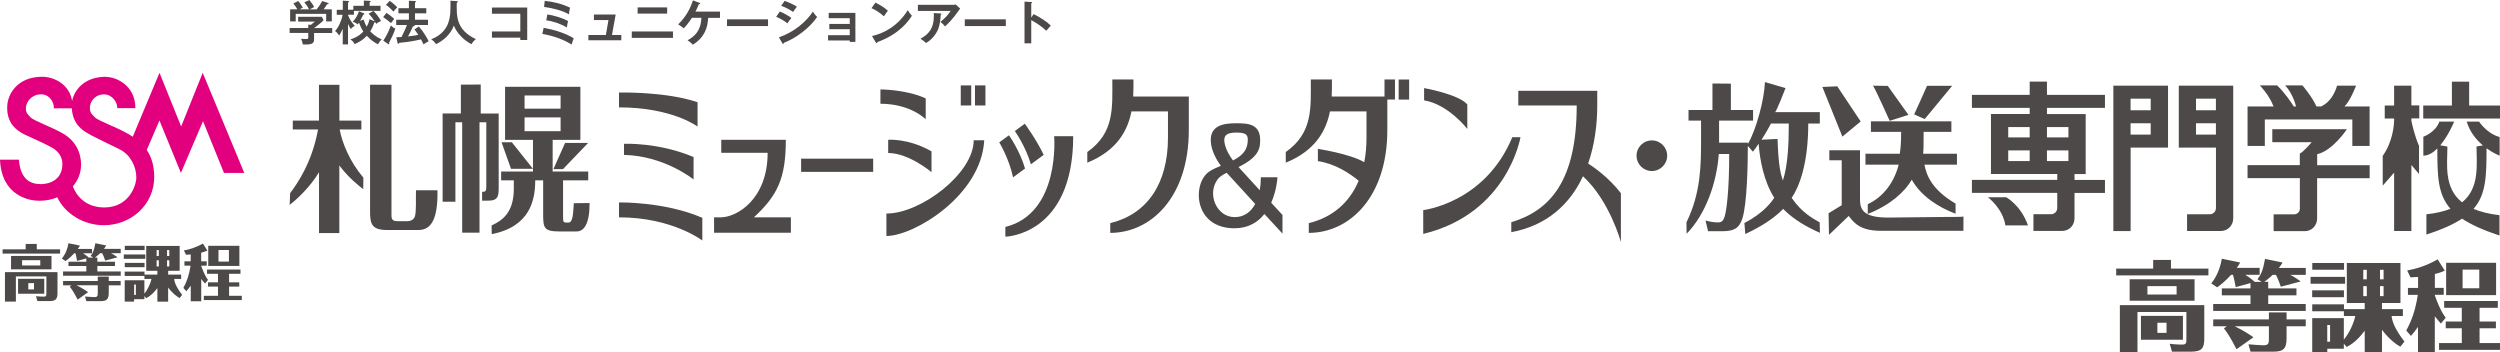 <?xml version="1.0" encoding="UTF-8"?><svg id="a" xmlns="http://www.w3.org/2000/svg" viewBox="0 0 434.45 61.24"><defs><style>.b{fill:#4c4948;}.b,.c{stroke-width:0px;}.c{fill:#e3007f;}</style></defs><path class="b" d="M107.57,35.18s7.91-.17,14.48,2.67v3.95s-5.2-4.03-14.48-4.03v-2.59ZM168.78,14.84h-1.82v3.49h1.82v-3.49ZM171.25,14.84h-1.82v3.49h1.82v-3.49ZM243.06,17.31h1.82v-3.49h-1.82v3.49ZM348.63,34.28h-3.17s2.58,1.91,3.04,4.89h3.92c-1.22-3.51-3.78-4.89-3.78-4.89M55.43,14.75v6.21h-4.55v1.54h4.39c-1.06,5.81-3.61,9.4-4.85,11.07l-.08,2.02c1.11-.81,3.55-3.06,5.1-5.66v10.57h3.53v-11.75c1.6,2.16,3.55,3.66,4.15,4.12l.03-1.99c-2.44-2.9-3.69-6.08-4.12-8.38h3.77v-1.54h-3.82v-6.22h-3.53ZM72.29,33.08c-.05,1.4.09,3.83-.21,4.57-.13.38-.54.79-1.33.79h-1.55c-.92,0-1.17-.22-1.17-1.04V14.73h-3.72v22.06c0,2.14.3,3.18,2.98,3.18h5.43c2.22,0,3.4-1.92,3.3-6.9h-3.75ZM86.66,32.44v-12.71h-3.12v-5.04l-3.45.02v5.01h-3.17v15.34h2.22v-13.81h1.18v19.18h3.01v-19.18h1.18v11.07c0,.81-.06,1.04-.73,1.01v1.54s1.09,0,1.09,0c1.79,0,1.79-.93,1.79-2.44M102.46,35.29c0,3.68-.99,4.93-2.26,4.93h-3.04c-2.66,0-2.77-.66-2.77-3.04v-5.84h-1.38c0,3.4-.86,8.03-7.56,9.35l-.02-1.51c1.58-.77,3.86-1.95,3.86-6.39v-1.45h-2.2v-1.53h5.53v-5.51h-4.85v-9.22h13.09v9.22h-4.82v5.51h6.18v1.53h-4.37v6.55c0,.79.14.79.89.79s.84-1.07.98-3.37l2.73-.03ZM91.16,18.89h6.26v-2.3h-6.26v2.3ZM91.16,22.8h6.26v-2.4h-6.26v2.4ZM96.17,29.39h1.67l4.36-4.55h-4l-2.03,4.55ZM88.95,24.72h-1.79l1.64,4.61h3.81l-3.66-4.61ZM247.48,17.44c4.26.71,7.51,4.97,7.51,4.97v-4.26c-1.52-1.78-7.51-2.84-7.51-2.84v2.13ZM247.33,40.65c14.71-3.55,16.9-16.81,16.9-16.81h-1.42c-4.77,11.48-15.48,12.67-15.48,12.67v4.15ZM275.99,28.42c1.12-3.25,1.58-6.77,1.58-10.09v-2.55h-13.72v2.55h10.15c0,13.02-4.56,18.24-11.37,20.29v1.73c6.35-1.18,10.25-5,12.46-9.72,4.65,4.27,6.59,11.44,6.59,11.44v-8.5c-2.11-2.72-4.64-4.48-5.69-5.15M107.57,18.66c9.28,0,13.65,3.33,13.65,3.33v-4.23c-5.59-1.89-13.65-1.68-13.65-1.68v2.59ZM108.44,26.92c7.07.16,12.09,4.27,12.09,4.27v-3.9c-6.12-2.59-12.09-2.3-12.09-2.3v1.93ZM133.4,26.55c0,8.05-5.32,11.22-8.17,11.22h-1.14v2.67h13.35v-2.67h-6.43c4.07-3.78,5.55-6.7,5.55-13.48h-11.22v2.26h8.06M151.74,27.57h-12.52v2.3h12.52v-2.3ZM153,18.03c5.25,0,7.87,2.69,7.87,2.69v-3.62c-3.38-1.56-7.87-1.56-7.87-1.56v2.49ZM154.35,26.59c3.61,0,7.53,3.33,7.53,3.33v-3.62c-4.03-2.3-7.53-2.01-7.53-2.01v2.3ZM154.05,41.01c4.79,0,16.47-7.02,16.99-16.63h-1.83c0,5.71-9.12,12.73-15.17,12.73v3.9ZM178.13,29.28c-.91-3.12-2.79-5.77-2.79-5.77l-1.69,1.23s1.71,2.8,2.4,6.08l2.09-1.54ZM181.38,26.92c-1.29-2.71-3.29-5.42-3.29-5.42l-1.73,1.27s1.88,2.65,2.79,5.78l2.22-1.63ZM183.19,23.67s1.14,13.39-8.48,15.77v1.69s11.79-.21,11.79-17.46h-3.31ZM196.93,16.77c.06-1.09.04-2.1.04-2.96h-3.67c0,4.93.4,9.26-4.35,12.61v1.85c5.19-2.11,7.03-5.61,7.67-8.91h6.35v4.55c0,8.05-3.64,13.31-10.03,14.87v1.69c7.07,0,13.65-6.2,13.65-17.87v-5.83h-9.65ZM240.59,16.77h-9.17c.06-1.09.04-2.1.04-2.96h-3.67c0,4.93.4,9.26-4.35,12.61v1.85c5.19-2.11,7.03-5.61,7.68-8.91h6.35v4.55c0,1.53-.13,2.96-.39,4.28-2.44-1.46-8.06-2.32-8.06-2.32v2.13c2.98.43,5.52,2.12,7.09,3.41-1.6,3.82-4.57,6.37-8.67,7.37v1.69c7.07,0,13.65-6.2,13.65-17.87v-5.3h1.33v-3.49h-1.82v2.96ZM355.72,18.75v1.07h6.73v10.43h-1.94v1.02h5.29v2.26h-5.29v4.39c0,1.27-.96,2.21-2.13,2.21h-5.01s0-2.91,0-2.91c0,0,2.01,0,3.11,0,.55,0,1.03-.48,1.03-1.07v-2.63h-14.83v-2.26h14.83v-1.02h-11.52v-10.43h6.73v-1.07h-10.04v-2.26h10.04v-2.3h3v2.3h10.08v2.26h-10.08ZM348.99,23.88h3.73v-1.8h-3.73v1.8ZM348.99,27.99h3.73v-1.85h-3.73v1.85ZM355.72,27.99h3.73v-1.85h-3.73v1.85ZM359.45,22.08h-3.73v1.8h3.73v-1.8ZM376.19,14.89h.57v10.76h-6.5v14.5h-3V14.89h8.93ZM373.75,17.15h-3.5v2.01h3.5v-2.01ZM370.25,23.39h3.5v-1.97h-3.5v1.97ZM388.09,14.89s0,19.42,0,23.04c0,1.27-.96,2.21-2.13,2.21h-5.89s0-2.91,0-2.91c0,0,2.89,0,3.99,0,.55,0,1.03-.48,1.03-1.07v-10.51h-6.46v-10.76h9.47ZM385.08,17.15h-3.46v2.01h3.46v-2.01ZM381.62,23.39h3.46v-1.97h-3.46v1.97ZM408.79,18.5h-1.37c.99-.92,2.02-3.61,2.02-3.61h-3.31s-.61,2.63-2.78,3.61h-.8c-.65-1.56-2.43-3.66-2.43-3.66h-3c1.3,1.44,1.79,3.26,1.88,3.66h-.39c-.42-.67-1.55-2.39-2.9-3.66h-3s1.6,1.59,2.39,3.66h-4.52v6.86h3v-4.6h15.21v4.6h3v-6.86h-3ZM402.67,26.8c2.74-.62,5.17-4.35,5.17-4.35h-12.96v2.26h6.84s-1.44,1.73-2.06,1.97v2.02s-9.08,0-9.08,0v2.26h9.09v5.3c0,.59-.48.99-1.02.99-1.1,0-3.54,0-3.54,0v2.92h5.43c1.18,0,2.13-.95,2.13-2.22v-6.98h9.13v-2.26h-9.12v-1.89ZM419.05,14.89h-3v3.45h-1.63v2.26h1.63v.29c-.02.94-.24,3.72-1.98,6.2v5.17l1.98-2.26v10.14h3v-11.47l1.33,1.57v-4.89c-.73-1.64-1.16-3.56-1.33-4.37v-.4h1.37v-2.26h-1.37v-3.45ZM429.09,18.34v-4.15h-3v4.15h-4.98v2.26h13.34v-2.26h-5.36ZM430.83,21.13h-2.17c.56,1.84,1.7,3.19,2.82,4.14l-1.11.18c0,3.02.6,7.22-2.51,9.71-3.23-2.56-2.55-6.69-2.55-9.69l-1.24-.22c1.46-1.74,2.42-4.12,2.42-4.12h-2.58c-.65,1.89-2.78,2.63-2.78,2.63v3.29c.88,0,1.7-.52,2.43-1.25,0,4.81.08,7.98,2.28,10.48-1.12.45-2.48.78-4.18.96v3.53c2.71-.89,4.71-1.79,6.2-2.77,1.55,1.03,3.64,1.98,6.5,2.93v-3.53c-1.85-.22-3.32-.6-4.51-1.1,2.18-2.48,2.26-5.67,2.26-10.53,1.23.89,2.28,1.28,2.28,1.28v-3.24c-2.21-.57-3.57-2.67-3.57-2.67M222.87,40.6s-1.39-1.51-3.14-3.41c-1.11,1.4-2.76,2.48-5.2,2.48-7.12,0-7.36-7.73-4.46-9.81.56-.4,1.3-.72,2.09-1.04-.79-1.08-1.47-2.41-1.68-3.65-.57-3.42,2.19-3.75,4.33-3.75s4.55.06,4.14,3.72c-.21,1.89-1.96,3.01-3.72,3.89.81.9,2.26,2.48,3.69,4.03.12-.7.19-1.46.19-2.25h2.89s-.11,2.21-1.09,4.42c1.13,1.23,1.96,2.13,1.96,2.13v3.26ZM212.8,24.82c.22,1.23.96,2.39,1.47,3.06,1.24-.63,2.27-1.46,2.5-2.81.3-1.75-.26-2.03-1.96-2.03s-2.23.55-2.01,1.78M214.57,37.73c1.61,0,2.8-.87,3.56-2.29-1.97-2.15-4.01-4.37-4.96-5.42-.66.34-1.22.69-1.52,1.08-1.95,2.5-.31,6.63,2.92,6.63M306.71,14.26c-.1,3.02-1.52,8.31-2.96,10.75v-.22h-5.01v-3.83h5.91v-1.84h-3.86v-4.58l-3.2-.03v4.61h-4.16v1.84h2.18v3.3c0,4.52-.05,9.31-2.54,14.38l.03,1.98c3.36-3.42,5.25-8.96,5.59-13.86h1.81c0,6.78-.51,9.66-.66,10.36-.29,1.25-.59,1.53-1.32,1.53-.29,0-1.1-.03-2.13-.33l.44,1.86h2.44c1.93,0,2.98-.42,3.54-2.27.81-2.66.93-9.45.93-12.55l.88,1c.39-.5.66-.86,1-1.39.2,2.8.9,6.57,2.71,9.4-.32.5-1.72,2.61-5.19,4.38l.16,1.92c1.22-.58,4.5-2.15,6.57-4.37,1.93,1.97,4.32,3.24,6.4,4.16l-.05-1.82c-1.15-.66-3.1-1.67-4.86-4.25,1.25-1.86,2.88-5.77,2.88-12.92h2.01v-1.98h-7.77c.22-.1,1.81-4.15,1.81-4.18l-3.59-1.05ZM306.12,24.27c.88-1.36,1.32-2.22,1.64-2.8h3.1c0,3.69-.2,7.4-1.03,9.9-.37-1.08-.78-2.47-.93-7.23l-2.79.14ZM317.77,37.05l.07,3.76c.19-.19,3.37-3.2,3.43-3.28.93,1.22,2.01,2.58,5.63,2.58h14.3s.01-2.48.01-2.48c-.09.08-2.58.07-2.85.07l-10.27.11c-4.64,0-4.86-1.65-4.86-3.34v-8.36h-5.33v1.74h2.15v7.81l-2.28,1.4ZM319.28,15l-2.59.11,3.48,8.63,3.18-2.63-4.07-6.11ZM339.83,35.38c-4.2-2.48-5.06-5.01-5.4-6.76h5.65v-1.9h-5.88c.07-.69.09-1.22.09-3.8h4.82v-1.84h-13.98v1.84h5.25c0,2.25-.12,2.97-.24,3.8h-5.96v1.9h5.77c-.78,3.08-2.68,5.62-5.37,6.86v1.7c3.87-1.51,6.45-3.85,7.65-5.95,1.61,2.88,4.66,4.79,7.61,5.91v-1.76ZM328.06,14.93l-2.57-.04c.31.39,2.8,5.82,2.9,6.11l3.26-1.04-3.59-5.03ZM339.25,14.91h-4.37c-.07.24-2.18,4.85-2.24,4.97l1.84.81,4.77-5.78ZM289.72,27.06c0-1.47-1.19-2.66-2.66-2.66s-2.66,1.19-2.66,2.66,1.19,2.66,2.66,2.66,2.66-1.19,2.66-2.66M54.59,4.88c.64-.46,1.34-1.04,1.64-1.37l-.3-.59h-4.12v.83h2.92c-.14.12-.46.37-.73.58l-.43-.06v.6h-3.24v.85h3.24v.58c0,.43,0,.48-.36.48-.12,0-.76-.02-.9-.03.17.28.27.74.32.98,1.34.02,1.95-.02,1.95-.88v-1.12h3.15v-.85h-3.15ZM52.08,1.62c.07-.05.24-.15.54-.29-.16-.31-.5-.84-.81-1.15l-.83.43c.23.25.56.77.7,1.01h-1.26v2.1h.97v-1.31h5.29v1.31h.98V1.62h-1.42c.11-.15.31-.41.59-.87.15-.02.28-.03.28-.13,0-.07-.08-.11-.13-.12l-.98-.32c-.31.58-.54.9-.97,1.45h-1.22s.69-.36.78-.41c-.16-.34-.58-.94-.83-1.21l-.88.4c.35.38.68.89.82,1.21h-1.61ZM60.47,4.12c.08.17.28.62.49.94.08-.12.22-.31.69-.57-.54-.63-.88-1.07-1.17-1.88v-.05h1.02v-.67h4.63v-.88h-1.9V.41c.08-.02.19-.07.19-.15,0-.1-.13-.11-.19-.11l-1-.05v.91h-1.83v.68h-.92V.45c.08-.05.17-.12.17-.19,0-.08-.12-.09-.18-.09l-.9-.05v1.58h-1.05v.87h1.02c-.17.97-.68,2.14-1.31,2.83.34.25.47.4.69.79.15-.23.37-.57.64-1.19v2.72h.92v-3.58ZM62.37,1.96c-.2.76-.75,1.5-1.08,1.83.55.15.71.32.86.47.07-.09.11-.13.24-.34.25.71.46,1.14.75,1.55-.13.16-.79.93-2.25,1.38.39.29.49.37.75.81.79-.34,1.45-.74,2.11-1.44.77.82,1.39,1.21,1.94,1.47.12-.25.43-.66.64-.86-.27-.1-1.02-.38-1.99-1.37.19-.3.44-.74.71-1.55.12,0,.15,0,.17-.06.05.08.1.17.17.3.31-.3.7-.44.83-.49-.34-.63-.9-1.37-1.33-1.76l-.83.48c.28.27.5.51,1.07,1.34l-.93-.38c-.05.48-.32,1.02-.48,1.31-.19-.31-.35-.71-.54-1.26l-.62.24c.25-.4.31-.54.55-1.06.09-.02.22-.04.22-.14,0-.07-.08-.12-.15-.14l-.82-.34ZM66.59,2.98c.38.24.73.5,1.35,1.03.09-.12.43-.57.57-.72-.15-.15-.42-.42-1.35-1.05l-.57.73ZM67.38,7.62c.07.04.13.06.16.06.05,0,.09-.05.09-.12,0-.04,0-.07-.02-.12.41-.77.83-1.67,1.1-2.48-.14-.04-.36-.12-.79-.55-.28.87-.88,2.08-1.32,2.65l.79.55ZM67.08.84c.5.35,1.01.86,1.29,1.17.27-.33.31-.37.66-.74-.32-.36-.86-.83-1.31-1.12l-.64.69ZM72.01,5.13c.11.11.26.28.69.93-.25.05-.85.17-1.79.27.36-.69.66-1.28.85-1.74.11-.02.32-.06.32-.17,0-.04-.02-.06-.04-.08h2.34v-.91h-2.26v-1.11h1.96v-.9h-1.96V.44c.09-.03.17-.08.17-.16,0-.05-.07-.09-.17-.1l-1.06-.05v1.29h-1.82v.9h1.82v1.11h-2.21v.91h1.87c-.09.27-.45,1.13-.95,2.1-.58.03-.74.03-.9.03l.21.95c.03.14.07.19.14.19.1,0,.13-.07.17-.17,1.8-.15,3.09-.44,3.78-.6.07.12.36.74.44.88.22-.19.29-.22.88-.55-.15-.34-.76-1.5-1.69-2.56l-.8.52ZM78.28.12c.03,1.96-.02,2.82-.37,3.84-.24.7-.97,2.12-2.98,2.87.37.24.55.43.86.84,1.34-.66,2.52-1.73,3.08-3.22.28.64.6,1.21,1.27,1.89.16.17.86.88,1.81,1.34.21-.4.38-.58.75-.88-3.43-1.61-3.37-3.99-3.32-6.32.11-.04.2-.1.2-.16s-.05-.12-.2-.12l-1.1-.08ZM90.42,6.55v.4h1.2V1.31h-6.13v1.08h4.93v3.08h-4.93v1.08h4.93ZM94.25,5.89c2.26.4,3.93,1.12,5.08,1.85.08-.31.29-.86.37-1.09-1.42-.87-3.33-1.48-5.23-1.82l-.22,1.06ZM94.54,1.2c1.68.23,3.33.69,4.32,1.29.03-.34.13-.88.21-1.15-1.38-.67-2.88-1.04-4.41-1.19l-.11,1.05ZM94.93,3.54c1.24.14,2.63.65,3.58,1.24.06-.47.12-.78.21-1.11-.74-.46-2.37-1-3.61-1.15l-.18,1.02ZM106.35,6.08l.64-3.55h-3.78v.96h2.53l-.45,2.59h-3.04v.92h5.72v-.92h-1.62ZM116.95,5.47h-7.16v1.11h7.16v-1.11ZM115.94,1.29h-5.13v1.07h5.13v-1.07ZM121.89,3.1c-.1,2.35-1.26,3.26-2.4,3.9.14.09.58.4.91.77,2.11-1.3,2.59-3.07,2.66-4.67h2.06v-1.08h-4.26c.21-.42.4-.83.58-1.28.08-.02.25-.04.25-.12,0-.07-.07-.1-.13-.12l-1.14-.44c-.43,1.34-1.16,2.82-2.57,4.18.41.23.69.45.97.69.7-.7,1.39-1.78,1.42-1.83h1.64ZM133.47,3.36h-7.13v1.17h7.13v-1.17ZM134.89,2.93c.27.11,1.17.48,1.95,1.13.1-.17.4-.63.69-.94-.32-.26-1.36-.87-2.01-1.12l-.64.93ZM135.96,7.52c.04.07.07.12.12.12.1,0,.12-.12.14-.2,2.06-.76,4.53-2.62,5.78-4.49-.46-.46-.64-.78-.73-.94-1.14,1.74-3.25,3.57-5.91,4.48l.6,1.03ZM135.75,1.01c.72.26,1.44.61,2.07,1.07.13-.2.5-.73.67-.92-.67-.41-1.25-.68-2.13-1.01l-.61.86ZM147.67,7.02v.26h.98V2.24h-4.64v.92h3.66v1h-3.55v.92h3.55v1.04h-3.77v.91h3.77ZM151.44,1.42c.4.17,1.2.55,2.17,1.41.39-.6.51-.76.69-.96-.39-.35-.95-.81-2.16-1.42l-.7.98ZM152.19,7.35c.04.08.09.14.15.14.12,0,.12-.1.14-.18,3.9-1.41,5.45-3.74,5.99-4.57-.32-.34-.42-.5-.72-.97-1.69,2.75-4.22,4.07-6.21,4.49l.64,1.09ZM159.51.83v1.07h5.69c-.55.83-.94,1.21-1.78,1.91.41.3.63.55.81.78.42-.39,1.3-1.2,2.33-2.69.17-.25.2-.3.3-.41l-.78-.72c-.14.06-.31.07-.46.07h-6.11ZM162.27,2.27c.16,2.83-1.08,3.77-2.31,4.46.42.27.6.41.97.74,1.12-.63,1.82-1.69,2.12-2.45.26-.67.39-1.57.42-2.43.03-.02.13-.08.13-.17,0-.07-.07-.08-.13-.08l-1.2-.07ZM174.79,3.36h-7.13v1.17h7.13v-1.17ZM179.21,3.04V.56s.16-.03.16-.12c0-.07-.07-.08-.16-.09l-1.17-.07v7.25h1.17V3.5c.58.31,1.6.88,2.61,1.85.35-.42.47-.56.79-.9-.69-.69-1.83-1.42-2.98-2l-.42.6ZM377.27,46.68v-1.51h-3.09v1.51h-6.43v1.18h16.03v-1.18h-6.5ZM368.39,53.02v8.22h3.06v-7.02h8.5v4.88c0,.69-.24.78-.76.78-1,0-1.81-.1-2.14-.14l.4,1.37h3.36c1.88,0,2.25-.69,2.25-2.26v-5.83h-14.66ZM381.37,48.53h-11.28v3.73h11.28v-3.73ZM379.35,54.89h-7.3v4.15h7.3v-4.15ZM373.18,49.72h5.07v1.46h-5.07v-1.46ZM374.91,56.09h1.59v1.76h-1.59v-1.76ZM391.8,48.96c-.37-.32-.69-.61-1.62-1.21h2.5v-1.2h-3.97c.12-.15.46-.67.59-.93l-3.19-.66c-.42,2.48-1.47,3.82-1.84,4.29l1.03.68c.42-.3,1.27-.91,2.43-2.18h.32c.05.2.29,1.08.47,2.15l2.57-.71v.93h-4.98v1.2h4.98v1.51h-6.48v1.2h16.08v-1.2h-6.52v-1.51h4.91v-1.2h-4.91v-1.15h-.67c.84-.62,1.23-1,1.45-1.21h.56c.44.84.69,1.61.85,2.06l3.46-.91c-.93-.68-1.6-1.05-1.84-1.15h2.72v-1.2h-4.68c.13-.17.56-.74.64-.94l-3.04-.63c-.36,1.93-.63,2.65-1.32,3.53l.73.46h-1.22ZM391.6,58.61c-.57-.41-1.6-1.1-3.24-1.91h5.93v2.25c0,.91-.24,1.05-1.03,1.05-.52,0-2.14-.13-2.52-.17l.35,1.28h3.92c1.57,0,2.35-.32,2.35-2.28v-2.13h3.33v-1.2h-3.33v-1.21h-3.07v1.21h-9.68v1.2h2.36l-.5.37c.54.69,1.08,1.45,2.19,3.62l2.94-2.08ZM407.53,48.11h-6v1.2h6v-1.2ZM410.93,61.24h3.01v-3.93c1.32,1.76,2.58,2.59,3.19,2.94l.71-.89c-1.84-2.41-2.13-3.65-2.23-4.44h1.96v-1.2h-3.63v-1.07h3.21v-6.94h-9.32v6.94h3.11v1.07h-3.6v-.83h-5.52v1.2h5.5v.83h1.98c-.25,1.21-1.01,2.94-1.99,4.1v-3.73h-5.49v5.96h2.62v-.65h2.87v-.88l.49.57c1.38-.67,2.38-1.82,3.14-2.82v3.78ZM407.33,50.45h-5.52v1.2h5.52v-1.2ZM407.35,45.7h-5.52v1.18h5.52v-1.18ZM404.43,56.48h.49v2.91h-.49v-2.91ZM411.3,48.54h-.61v-1.66h.61v1.66ZM410.69,49.72h.61v1.74h-.61v-1.74ZM414.22,48.54h-.62v-1.66h.62v1.66ZM413.6,49.72h.62v1.74h-.62v-1.74ZM423.13,51.23h1.54v-1.2h-1.54v-2.41c.27-.07,1.1-.27,1.72-.59l-1.23-1.96c-2.08,1.2-3.95,1.69-5.3,1.93l.57,1.2c.42-.02.74-.04,1.32-.08v1.92h-1.76v1.2h1.72c-.44,2.74-1.03,4.37-2.01,6.2l.81.93c.34-.37.62-.71,1.23-1.55v4.36h2.92v-6.22c.51.65.79.96,1.06,1.27l.83-1.01c-.86-1.12-1.67-3.17-1.89-3.92v-.05ZM430.9,53.49h3.17v-1.18h-9.32v1.18h3.06v2.38h-2.79v1.18h2.79v2.57h-3.95v1.18h10.59v-1.18h-3.55v-2.57h2.84v-1.18h-2.84v-2.38ZM433.77,45.67h-8.68v5.62h8.68v-5.62ZM430.85,50.09h-2.9v-3.24h2.9v3.24Z"/><path class="c" d="M35.23,12.65l-3.75,9.33-3.76-9.33-4.65,11.11c-.25-.16-.49-.31-.72-.45-1.95-1.17-5.31-2.31-5.88-2.94-.4-.44-.85-.7-.85-1.63,0-1.11.9-2.34,2.49-2.34,1.44,0,2.34,1.5,2.26,2.39h3.16c0-3.84-3.22-5.53-5.48-5.44-3.55.14-5.15,2.38-5.52,4.2-.46-2.96-3.23-4.24-5.28-4.21-4.4.05-5.92,3.19-5.99,5.06-.17,3.24,1.91,4.3,2.46,4.68.56.38,3.57,1.58,5.33,2.58,1.46.83,1.82,2.02,1.79,2.96-.06,2.58-2.13,3.36-3.72,3.38-1.75,0-3.54-.7-3.84-4.25H0c.27,6.33,5.13,7.16,6.86,7.14,1.11,0,2.16-.21,3.09-.6,1.32,2.79,4.51,4.85,8.1,4.85,4.69,0,8.75-3.54,8.75-8.38,0-2.08-.54-3.58-1.3-4.7l2.21-5.12,3.73,9.11,3.84-9,3.64,9h3.53l-7.23-17.41ZM18.11,36.05c-3.43,0-4.96-2.3-5.45-3.67.87-1.01,1.39-2.25,1.42-3.57.06-1.09-.2-3.82-2.97-5.51-1.92-1.17-5.29-2.31-5.83-2.94-.38-.44-.83-.71-.78-1.63.06-1.12,1.05-2.34,2.66-2.34,1.47,0,2.31,1.49,2.18,2.43h3.14c.15,2.92,2.11,3.92,2.65,4.28.56.38,3.84,1.96,5.68,2.86,1.84.9,2.88,3.02,2.88,4.87,0,1.33-1.22,5.22-5.56,5.22"/><path class="b" d="M10.44,43.33v.74H.45v-.74h4.01v-.94h1.93v.94h4.05ZM9.99,47.28v3.63c0,.98-.23,1.41-1.4,1.41h-2.09l-.25-.85c.21.02.72.08,1.34.08.33,0,.47-.05.47-.48v-3.04H2.76v4.38H.86v-5.12h9.13ZM8.95,46.81H1.92v-2.33h7.03v2.33ZM7.69,51.04H3.14v-2.59h4.55v2.59ZM3.84,46.13h3.16v-.91h-3.16v.91ZM4.92,50.29h.99v-1.09h-.99v1.09ZM16.2,44.75l-.45-.28c.43-.54.6-1,.82-2.2l1.89.39c-.05.13-.32.48-.4.59h2.92v.75h-1.69c.15.06.57.29,1.15.71l-2.16.57c-.09-.28-.25-.76-.53-1.28h-.35c-.14.13-.38.37-.9.76h.42v.72h3.06v.75h-3.06v.94h4.06v.75h-10.02v-.75h4.04v-.94h-3.1v-.75h3.1v-.58l-1.6.44c-.11-.66-.26-1.21-.29-1.34h-.2c-.73.79-1.25,1.17-1.52,1.36l-.64-.42c.23-.29.89-1.13,1.15-2.67l1.99.41c-.08.16-.3.48-.37.58h2.47v.75h-1.56c.58.38.78.56,1.01.76h.76ZM13.49,52.06c-.7-1.35-1.03-1.82-1.37-2.25l.31-.23h-1.47v-.75h6.03v-.76h1.91v.76h2.07v.75h-2.07v1.33c0,1.22-.48,1.42-1.46,1.42h-2.44l-.22-.8c.23.02,1.24.1,1.57.1.49,0,.64-.08.64-.65v-1.4h-3.69c1.02.5,1.66.94,2.02,1.19l-1.83,1.3ZM25.25,44.97h-3.74v-.75h3.74v.75ZM27.36,50.05c-.47.62-1.09,1.34-1.96,1.76l-.31-.36v.55h-1.79v.41h-1.63v-3.71h3.42v2.32c.61-.73,1.08-1.8,1.24-2.55h-1.23v-.52h-3.43v-.75h3.44v.52h2.24v-.66h-1.94v-4.32h5.81v4.32h-2v.66h2.26v.75h-1.22c.06.49.24,1.26,1.39,2.77l-.44.56c-.38-.22-1.17-.74-1.99-1.83v2.45h-1.87v-2.35ZM25.12,46.43h-3.44v-.75h3.44v.75ZM25.13,43.46h-3.44v-.74h3.44v.74ZM23.31,51.25h.3v-1.81h-.3v1.81ZM27.6,43.46h-.38v1.03h.38v-1.03ZM27.22,46.31h.38v-1.08h-.38v1.08ZM29.42,43.46h-.39v1.03h.39v-1.03ZM29.03,46.31h.39v-1.08h-.39v1.08ZM34.97,46.2c.14.46.64,1.75,1.18,2.44l-.52.63c-.17-.19-.35-.39-.66-.79v3.88h-1.82v-2.72c-.38.53-.56.74-.77.97l-.51-.58c.61-1.14.98-2.16,1.25-3.86h-1.07v-.75h1.09v-1.2c-.36.03-.56.04-.82.05l-.36-.75c.84-.15,2.01-.45,3.3-1.2l.77,1.22c-.39.2-.9.33-1.07.37v1.51h.96v.75h-.96v.03ZM39.81,49.06h1.77v.74h-1.77v1.6h2.21v.74h-6.6v-.74h2.46v-1.6h-1.74v-.74h1.74v-1.48h-1.9v-.74h5.81v.74h-1.98v1.48ZM41.6,46.21h-5.41v-3.5h5.41v3.5ZM39.78,43.44h-1.81v2.02h1.81v-2.02Z"/></svg>